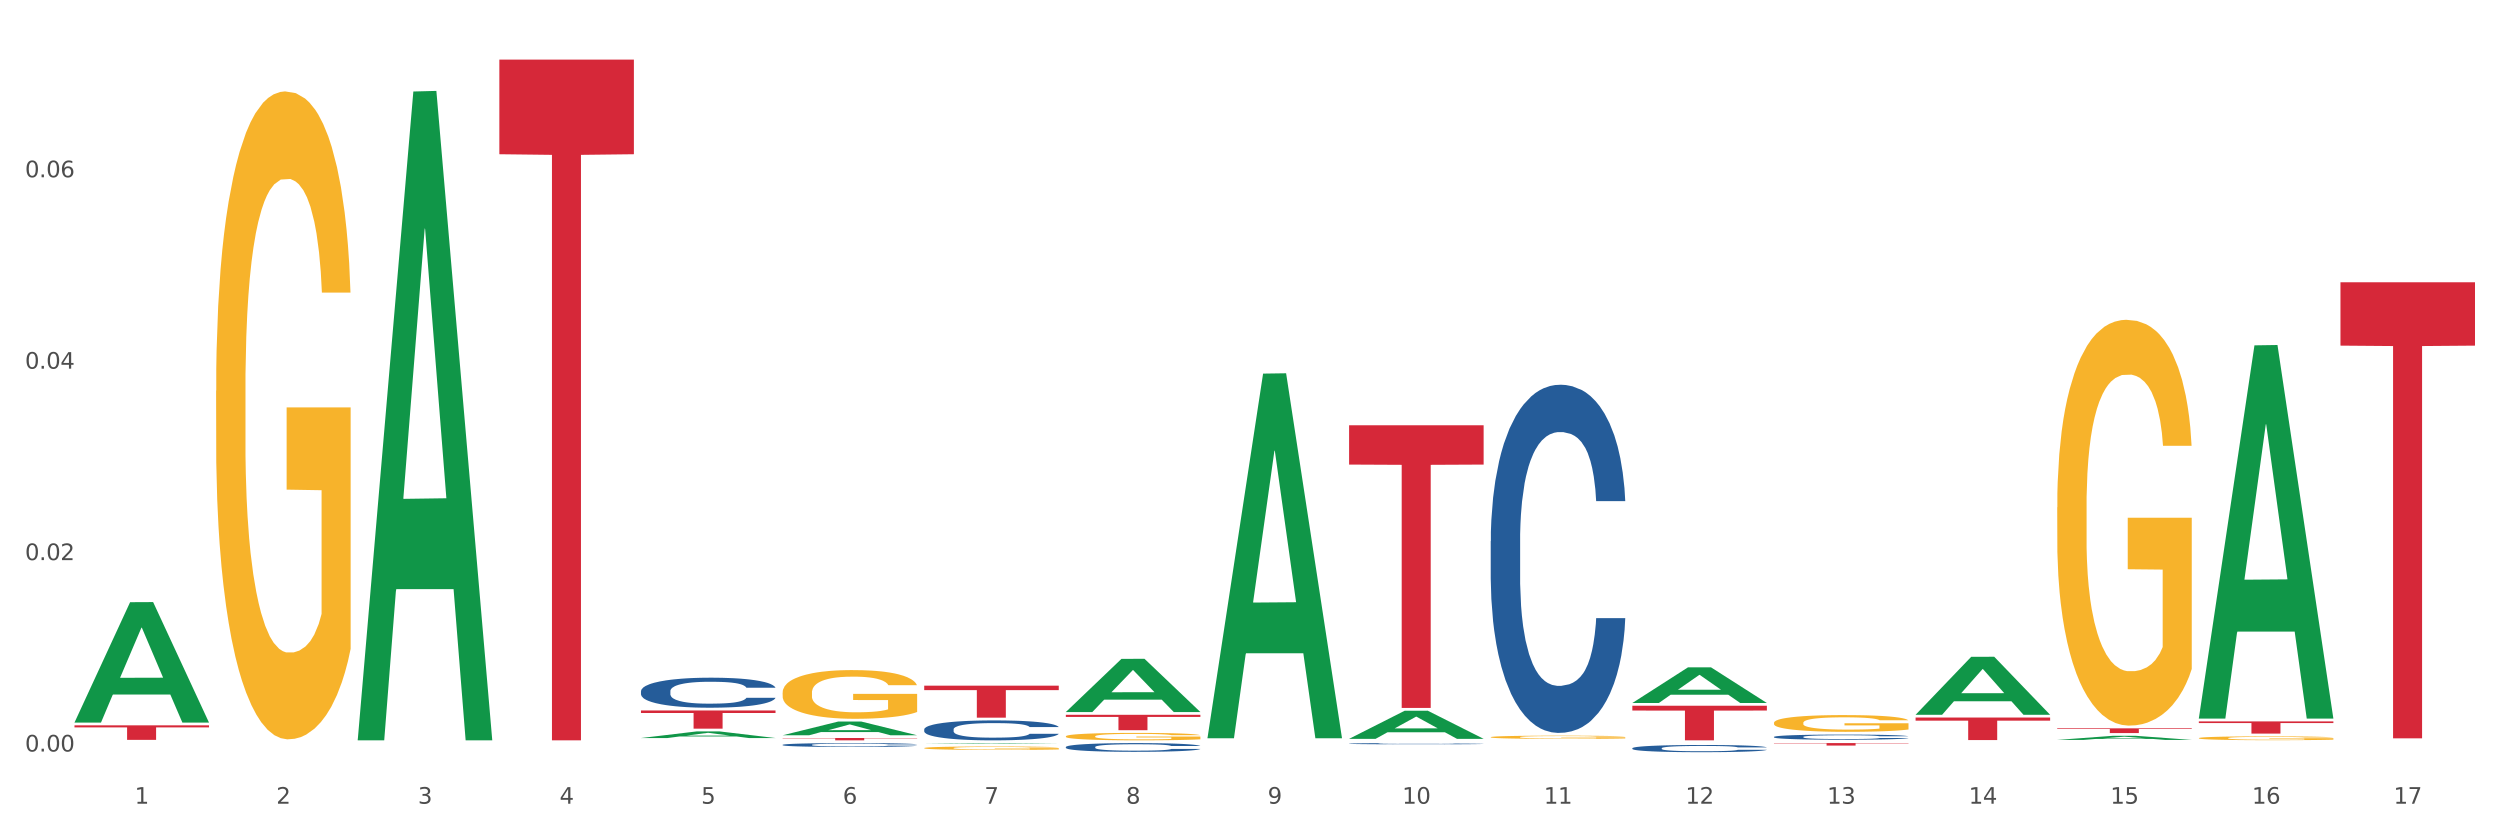 <?xml version="1.0" encoding="utf-8" standalone="no"?>
<!DOCTYPE svg PUBLIC "-//W3C//DTD SVG 1.1//EN"
  "http://www.w3.org/Graphics/SVG/1.1/DTD/svg11.dtd">
<svg xmlns:xlink="http://www.w3.org/1999/xlink" width="1080pt" height="360pt" viewBox="0 0 1080 360" xmlns="http://www.w3.org/2000/svg" version="1.1">
 <rect x="0" y="0" width="1080" height="360" fill="#333333" stroke="none"/>
 <defs>
  <style type="text/css">*{stroke-linejoin: round; stroke-linecap: butt}</style>
 </defs>
 <g id="figure_1">
  <g id="patch_1">
   <path d="M 0 360 
L 1080 360 
L 1080 0 
L 0 0 
z
" style="fill: #ffffff; stroke: #ffffff; stroke-linejoin: miter"/>
  </g>
  <g id="axes_1">
   <g id="matplotlib.axis_1">
    <g id="xtick_1">
     <g id="text_1">
      <!-- 1 -->
      <g style="fill: #4d4d4d" transform="translate(58.182 347.204) scale(0.096 -0.096)">
       <defs>
        <path id="DejaVuSans-31" d="M 794 531 
L 1825 531 
L 1825 4091 
L 703 3866 
L 703 4441 
L 1819 4666 
L 2450 4666 
L 2450 531 
L 3481 531 
L 3481 0 
L 794 0 
L 794 531 
z
" transform="scale(0.016)"/>
       </defs>
       <use xlink:href="#DejaVuSans-31"/>
      </g>
     </g>
    </g>
    <g id="xtick_2">
     <g id="text_2">
      <!-- 2 -->
      <g style="fill: #4d4d4d" transform="translate(119.364 347.204) scale(0.096 -0.096)">
       <defs>
        <path id="DejaVuSans-32" d="M 1228 531 
L 3431 531 
L 3431 0 
L 469 0 
L 469 531 
Q 828 903 1448 1529 
Q 2069 2156 2228 2338 
Q 2531 2678 2651 2914 
Q 2772 3150 2772 3378 
Q 2772 3750 2511 3984 
Q 2250 4219 1831 4219 
Q 1534 4219 1204 4116 
Q 875 4013 500 3803 
L 500 4441 
Q 881 4594 1212 4672 
Q 1544 4750 1819 4750 
Q 2544 4750 2975 4387 
Q 3406 4025 3406 3419 
Q 3406 3131 3298 2873 
Q 3191 2616 2906 2266 
Q 2828 2175 2409 1742 
Q 1991 1309 1228 531 
z
" transform="scale(0.016)"/>
       </defs>
       <use xlink:href="#DejaVuSans-32"/>
      </g>
     </g>
    </g>
    <g id="xtick_3">
     <g id="text_3">
      <!-- 3 -->
      <g style="fill: #4d4d4d" transform="translate(180.545 347.204) scale(0.096 -0.096)">
       <defs>
        <path id="DejaVuSans-33" d="M 2597 2516 
Q 3050 2419 3304 2112 
Q 3559 1806 3559 1356 
Q 3559 666 3084 287 
Q 2609 -91 1734 -91 
Q 1441 -91 1130 -33 
Q 819 25 488 141 
L 488 750 
Q 750 597 1062 519 
Q 1375 441 1716 441 
Q 2309 441 2620 675 
Q 2931 909 2931 1356 
Q 2931 1769 2642 2001 
Q 2353 2234 1838 2234 
L 1294 2234 
L 1294 2753 
L 1863 2753 
Q 2328 2753 2575 2939 
Q 2822 3125 2822 3475 
Q 2822 3834 2567 4026 
Q 2313 4219 1838 4219 
Q 1578 4219 1281 4162 
Q 984 4106 628 3988 
L 628 4550 
Q 988 4650 1302 4700 
Q 1616 4750 1894 4750 
Q 2613 4750 3031 4423 
Q 3450 4097 3450 3541 
Q 3450 3153 3228 2886 
Q 3006 2619 2597 2516 
z
" transform="scale(0.016)"/>
       </defs>
       <use xlink:href="#DejaVuSans-33"/>
      </g>
     </g>
    </g>
    <g id="xtick_4">
     <g id="text_4">
      <!-- 4 -->
      <g style="fill: #4d4d4d" transform="translate(241.726 347.204) scale(0.096 -0.096)">
       <defs>
        <path id="DejaVuSans-34" d="M 2419 4116 
L 825 1625 
L 2419 1625 
L 2419 4116 
z
M 2253 4666 
L 3047 4666 
L 3047 1625 
L 3713 1625 
L 3713 1100 
L 3047 1100 
L 3047 0 
L 2419 0 
L 2419 1100 
L 313 1100 
L 313 1709 
L 2253 4666 
z
" transform="scale(0.016)"/>
       </defs>
       <use xlink:href="#DejaVuSans-34"/>
      </g>
     </g>
    </g>
    <g id="xtick_5">
     <g id="text_5">
      <!-- 5 -->
      <g style="fill: #4d4d4d" transform="translate(302.908 347.204) scale(0.096 -0.096)">
       <defs>
        <path id="DejaVuSans-35" d="M 691 4666 
L 3169 4666 
L 3169 4134 
L 1269 4134 
L 1269 2991 
Q 1406 3038 1543 3061 
Q 1681 3084 1819 3084 
Q 2600 3084 3056 2656 
Q 3513 2228 3513 1497 
Q 3513 744 3044 326 
Q 2575 -91 1722 -91 
Q 1428 -91 1123 -41 
Q 819 9 494 109 
L 494 744 
Q 775 591 1075 516 
Q 1375 441 1709 441 
Q 2250 441 2565 725 
Q 2881 1009 2881 1497 
Q 2881 1984 2565 2268 
Q 2250 2553 1709 2553 
Q 1456 2553 1204 2497 
Q 953 2441 691 2322 
L 691 4666 
z
" transform="scale(0.016)"/>
       </defs>
       <use xlink:href="#DejaVuSans-35"/>
      </g>
     </g>
    </g>
    <g id="xtick_6">
     <g id="text_6">
      <!-- 6 -->
      <g style="fill: #4d4d4d" transform="translate(364.089 347.204) scale(0.096 -0.096)">
       <defs>
        <path id="DejaVuSans-36" d="M 2113 2584 
Q 1688 2584 1439 2293 
Q 1191 2003 1191 1497 
Q 1191 994 1439 701 
Q 1688 409 2113 409 
Q 2538 409 2786 701 
Q 3034 994 3034 1497 
Q 3034 2003 2786 2293 
Q 2538 2584 2113 2584 
z
M 3366 4563 
L 3366 3988 
Q 3128 4100 2886 4159 
Q 2644 4219 2406 4219 
Q 1781 4219 1451 3797 
Q 1122 3375 1075 2522 
Q 1259 2794 1537 2939 
Q 1816 3084 2150 3084 
Q 2853 3084 3261 2657 
Q 3669 2231 3669 1497 
Q 3669 778 3244 343 
Q 2819 -91 2113 -91 
Q 1303 -91 875 529 
Q 447 1150 447 2328 
Q 447 3434 972 4092 
Q 1497 4750 2381 4750 
Q 2619 4750 2861 4703 
Q 3103 4656 3366 4563 
z
" transform="scale(0.016)"/>
       </defs>
       <use xlink:href="#DejaVuSans-36"/>
      </g>
     </g>
    </g>
    <g id="xtick_7">
     <g id="text_7">
      <!-- 7 -->
      <g style="fill: #4d4d4d" transform="translate(425.271 347.204) scale(0.096 -0.096)">
       <defs>
        <path id="DejaVuSans-37" d="M 525 4666 
L 3525 4666 
L 3525 4397 
L 1831 0 
L 1172 0 
L 2766 4134 
L 525 4134 
L 525 4666 
z
" transform="scale(0.016)"/>
       </defs>
       <use xlink:href="#DejaVuSans-37"/>
      </g>
     </g>
    </g>
    <g id="xtick_8">
     <g id="text_8">
      <!-- 8 -->
      <g style="fill: #4d4d4d" transform="translate(486.452 347.204) scale(0.096 -0.096)">
       <defs>
        <path id="DejaVuSans-38" d="M 2034 2216 
Q 1584 2216 1326 1975 
Q 1069 1734 1069 1313 
Q 1069 891 1326 650 
Q 1584 409 2034 409 
Q 2484 409 2743 651 
Q 3003 894 3003 1313 
Q 3003 1734 2745 1975 
Q 2488 2216 2034 2216 
z
M 1403 2484 
Q 997 2584 770 2862 
Q 544 3141 544 3541 
Q 544 4100 942 4425 
Q 1341 4750 2034 4750 
Q 2731 4750 3128 4425 
Q 3525 4100 3525 3541 
Q 3525 3141 3298 2862 
Q 3072 2584 2669 2484 
Q 3125 2378 3379 2068 
Q 3634 1759 3634 1313 
Q 3634 634 3220 271 
Q 2806 -91 2034 -91 
Q 1263 -91 848 271 
Q 434 634 434 1313 
Q 434 1759 690 2068 
Q 947 2378 1403 2484 
z
M 1172 3481 
Q 1172 3119 1398 2916 
Q 1625 2713 2034 2713 
Q 2441 2713 2670 2916 
Q 2900 3119 2900 3481 
Q 2900 3844 2670 4047 
Q 2441 4250 2034 4250 
Q 1625 4250 1398 4047 
Q 1172 3844 1172 3481 
z
" transform="scale(0.016)"/>
       </defs>
       <use xlink:href="#DejaVuSans-38"/>
      </g>
     </g>
    </g>
    <g id="xtick_9">
     <g id="text_9">
      <!-- 9 -->
      <g style="fill: #4d4d4d" transform="translate(547.634 347.204) scale(0.096 -0.096)">
       <defs>
        <path id="DejaVuSans-39" d="M 703 97 
L 703 672 
Q 941 559 1184 500 
Q 1428 441 1663 441 
Q 2288 441 2617 861 
Q 2947 1281 2994 2138 
Q 2813 1869 2534 1725 
Q 2256 1581 1919 1581 
Q 1219 1581 811 2004 
Q 403 2428 403 3163 
Q 403 3881 828 4315 
Q 1253 4750 1959 4750 
Q 2769 4750 3195 4129 
Q 3622 3509 3622 2328 
Q 3622 1225 3098 567 
Q 2575 -91 1691 -91 
Q 1453 -91 1209 -44 
Q 966 3 703 97 
z
M 1959 2075 
Q 2384 2075 2632 2365 
Q 2881 2656 2881 3163 
Q 2881 3666 2632 3958 
Q 2384 4250 1959 4250 
Q 1534 4250 1286 3958 
Q 1038 3666 1038 3163 
Q 1038 2656 1286 2365 
Q 1534 2075 1959 2075 
z
" transform="scale(0.016)"/>
       </defs>
       <use xlink:href="#DejaVuSans-39"/>
      </g>
     </g>
    </g>
    <g id="xtick_10">
     <g id="text_10">
      <!-- 10 -->
      <g style="fill: #4d4d4d" transform="translate(605.761 347.204) scale(0.096 -0.096)">
       <defs>
        <path id="DejaVuSans-30" d="M 2034 4250 
Q 1547 4250 1301 3770 
Q 1056 3291 1056 2328 
Q 1056 1369 1301 889 
Q 1547 409 2034 409 
Q 2525 409 2770 889 
Q 3016 1369 3016 2328 
Q 3016 3291 2770 3770 
Q 2525 4250 2034 4250 
z
M 2034 4750 
Q 2819 4750 3233 4129 
Q 3647 3509 3647 2328 
Q 3647 1150 3233 529 
Q 2819 -91 2034 -91 
Q 1250 -91 836 529 
Q 422 1150 422 2328 
Q 422 3509 836 4129 
Q 1250 4750 2034 4750 
z
" transform="scale(0.016)"/>
       </defs>
       <use xlink:href="#DejaVuSans-31"/>
       <use xlink:href="#DejaVuSans-30" transform="translate(63.623 0)"/>
      </g>
     </g>
    </g>
    <g id="xtick_11">
     <g id="text_11">
      <!-- 11 -->
      <g style="fill: #4d4d4d" transform="translate(666.942 347.204) scale(0.096 -0.096)">
       <use xlink:href="#DejaVuSans-31"/>
       <use xlink:href="#DejaVuSans-31" transform="translate(63.623 0)"/>
      </g>
     </g>
    </g>
    <g id="xtick_12">
     <g id="text_12">
      <!-- 12 -->
      <g style="fill: #4d4d4d" transform="translate(728.124 347.204) scale(0.096 -0.096)">
       <use xlink:href="#DejaVuSans-31"/>
       <use xlink:href="#DejaVuSans-32" transform="translate(63.623 0)"/>
      </g>
     </g>
    </g>
    <g id="xtick_13">
     <g id="text_13">
      <!-- 13 -->
      <g style="fill: #4d4d4d" transform="translate(789.305 347.204) scale(0.096 -0.096)">
       <use xlink:href="#DejaVuSans-31"/>
       <use xlink:href="#DejaVuSans-33" transform="translate(63.623 0)"/>
      </g>
     </g>
    </g>
    <g id="xtick_14">
     <g id="text_14">
      <!-- 14 -->
      <g style="fill: #4d4d4d" transform="translate(850.487 347.204) scale(0.096 -0.096)">
       <use xlink:href="#DejaVuSans-31"/>
       <use xlink:href="#DejaVuSans-34" transform="translate(63.623 0)"/>
      </g>
     </g>
    </g>
    <g id="xtick_15">
     <g id="text_15">
      <!-- 15 -->
      <g style="fill: #4d4d4d" transform="translate(911.668 347.204) scale(0.096 -0.096)">
       <use xlink:href="#DejaVuSans-31"/>
       <use xlink:href="#DejaVuSans-35" transform="translate(63.623 0)"/>
      </g>
     </g>
    </g>
    <g id="xtick_16">
     <g id="text_16">
      <!-- 16 -->
      <g style="fill: #4d4d4d" transform="translate(972.849 347.204) scale(0.096 -0.096)">
       <use xlink:href="#DejaVuSans-31"/>
       <use xlink:href="#DejaVuSans-36" transform="translate(63.623 0)"/>
      </g>
     </g>
    </g>
    <g id="xtick_17">
     <g id="text_17">
      <!-- 17 -->
      <g style="fill: #4d4d4d" transform="translate(1034.031 347.204) scale(0.096 -0.096)">
       <use xlink:href="#DejaVuSans-31"/>
       <use xlink:href="#DejaVuSans-37" transform="translate(63.623 0)"/>
      </g>
     </g>
    </g>
    <g id="xtick_18"/>
    <g id="xtick_19"/>
    <g id="xtick_20"/>
    <g id="xtick_21"/>
    <g id="xtick_22"/>
    <g id="xtick_23"/>
    <g id="xtick_24"/>
    <g id="xtick_25"/>
    <g id="xtick_26"/>
    <g id="xtick_27"/>
    <g id="xtick_28"/>
    <g id="xtick_29"/>
    <g id="xtick_30"/>
    <g id="xtick_31"/>
    <g id="xtick_32"/>
    <g id="xtick_33"/>
   </g>
   <g id="matplotlib.axis_2">
    <g id="ytick_1">
     <g id="text_18">
      <!-- 0.00 -->
      <g style="fill: #4d4d4d" transform="translate(10.8 324.659) scale(0.096 -0.096)">
       <defs>
        <path id="DejaVuSans-2e" d="M 684 794 
L 1344 794 
L 1344 0 
L 684 0 
L 684 794 
z
" transform="scale(0.016)"/>
       </defs>
       <use xlink:href="#DejaVuSans-30"/>
       <use xlink:href="#DejaVuSans-2e" transform="translate(63.623 0)"/>
       <use xlink:href="#DejaVuSans-30" transform="translate(95.41 0)"/>
       <use xlink:href="#DejaVuSans-30" transform="translate(159.033 0)"/>
      </g>
     </g>
    </g>
    <g id="ytick_2">
     <g id="text_19">
      <!-- 0.02 -->
      <g style="fill: #4d4d4d" transform="translate(10.8 241.968) scale(0.096 -0.096)">
       <use xlink:href="#DejaVuSans-30"/>
       <use xlink:href="#DejaVuSans-2e" transform="translate(63.623 0)"/>
       <use xlink:href="#DejaVuSans-30" transform="translate(95.41 0)"/>
       <use xlink:href="#DejaVuSans-32" transform="translate(159.033 0)"/>
      </g>
     </g>
    </g>
    <g id="ytick_3">
     <g id="text_20">
      <!-- 0.04 -->
      <g style="fill: #4d4d4d" transform="translate(10.8 159.276) scale(0.096 -0.096)">
       <use xlink:href="#DejaVuSans-30"/>
       <use xlink:href="#DejaVuSans-2e" transform="translate(63.623 0)"/>
       <use xlink:href="#DejaVuSans-30" transform="translate(95.41 0)"/>
       <use xlink:href="#DejaVuSans-34" transform="translate(159.033 0)"/>
      </g>
     </g>
    </g>
    <g id="ytick_4">
     <g id="text_21">
      <!-- 0.06 -->
      <g style="fill: #4d4d4d" transform="translate(10.8 76.585) scale(0.096 -0.096)">
       <use xlink:href="#DejaVuSans-30"/>
       <use xlink:href="#DejaVuSans-2e" transform="translate(63.623 0)"/>
       <use xlink:href="#DejaVuSans-30" transform="translate(95.41 0)"/>
       <use xlink:href="#DejaVuSans-36" transform="translate(159.033 0)"/>
      </g>
     </g>
    </g>
    <g id="ytick_5"/>
    <g id="ytick_6"/>
    <g id="ytick_7"/>
    <g id="ytick_8"/>
   </g>
   <g id="PolyCollection_1">
    <path d="M 32.175 312.077 
L 32.235 312.028 
L 56.203 260.147 
L 66.15 260.098 
L 90.297 312.175 
L 78.793 312.175 
L 73.58 300.048 
L 48.833 300.048 
L 48.653 300.244 
L 43.62 312.175 
L 32.175 312.175 
L 32.175 312.077 
L 51.949 292.811 
L 70.464 292.762 
L 61.296 271.198 
L 61.176 271.1 
L 61.056 271.247 
L 51.889 292.762 
L 51.949 292.811 
L 32.175 312.077 
z
" clip-path="url(#p5ae62418d7)" style="fill: #109648"/>
    <path d="M 460.445 318.101 
L 460.514 318.098 
L 460.514 317.992 
L 460.651 317.901 
L 461.337 317.681 
L 462.366 317.498 
L 463.121 317.402 
L 463.876 317.322 
L 464.768 317.243 
L 465.866 317.161 
L 467.856 317.04 
L 469.091 316.979 
L 470.601 316.914 
L 473.346 316.82 
L 475.336 316.767 
L 477.394 316.723 
L 480.757 316.67 
L 482.953 316.647 
L 485.286 316.629 
L 488.099 316.617 
L 490.227 316.614 
L 494.893 316.623 
L 498.873 316.65 
L 500.794 316.67 
L 503.265 316.705 
L 504.568 316.729 
L 506.696 316.776 
L 508.892 316.838 
L 510.401 316.89 
L 512.666 316.99 
L 514.381 317.09 
L 515.96 317.214 
L 516.783 317.299 
L 517.401 317.378 
L 517.95 317.469 
L 518.499 317.613 
L 506.147 317.613 
L 505.666 317.51 
L 504.912 317.413 
L 503.814 317.319 
L 502.853 317.261 
L 501.206 317.187 
L 499.696 317.14 
L 498.118 317.105 
L 496.197 317.075 
L 494.687 317.061 
L 492.56 317.049 
L 488.374 317.052 
L 485.56 317.075 
L 483.639 317.105 
L 482.404 317.131 
L 481.306 317.161 
L 480.071 317.202 
L 478.63 317.263 
L 477.6 317.319 
L 476.571 317.39 
L 475.747 317.46 
L 474.993 317.542 
L 474.375 317.631 
L 473.895 317.722 
L 473.483 317.833 
L 473.14 318.018 
L 473.14 318.421 
L 473.277 318.512 
L 473.62 318.632 
L 474.032 318.723 
L 474.718 318.832 
L 475.336 318.905 
L 476.502 319.011 
L 477.806 319.099 
L 478.835 319.155 
L 479.865 319.202 
L 481.649 319.267 
L 483.639 319.319 
L 485.354 319.352 
L 487.688 319.381 
L 489.266 319.393 
L 490.638 319.399 
L 494.001 319.399 
L 496.403 319.39 
L 499.079 319.369 
L 501.137 319.343 
L 502.853 319.311 
L 504.774 319.258 
L 506.01 319.208 
L 506.01 318.594 
L 490.913 318.591 
L 490.913 318.183 
L 518.567 318.183 
L 518.567 319.381 
L 517.401 319.443 
L 516.097 319.499 
L 514.724 319.549 
L 512.666 319.61 
L 510.195 319.669 
L 508 319.71 
L 505.666 319.745 
L 502.922 319.778 
L 499.353 319.807 
L 497.157 319.819 
L 494.413 319.828 
L 491.187 319.831 
L 488.374 319.825 
L 485.629 319.81 
L 482.747 319.784 
L 479.933 319.745 
L 477.806 319.707 
L 475.679 319.66 
L 473.414 319.599 
L 471.63 319.54 
L 470.258 319.487 
L 468.748 319.419 
L 467.101 319.331 
L 465.866 319.252 
L 464.768 319.17 
L 463.601 319.064 
L 462.778 318.973 
L 461.955 318.858 
L 461.474 318.773 
L 460.925 318.641 
L 460.514 318.456 
L 460.445 318.101 
z
" clip-path="url(#p5ae62418d7)" style="fill: #f7b32b"/>
    <path d="M 643.989 318.45 
L 644.058 318.448 
L 644.058 318.403 
L 644.195 318.363 
L 644.881 318.267 
L 645.911 318.189 
L 646.665 318.146 
L 647.42 318.112 
L 648.312 318.078 
L 649.41 318.042 
L 651.4 317.99 
L 652.635 317.963 
L 654.145 317.935 
L 656.89 317.894 
L 658.88 317.871 
L 660.939 317.852 
L 664.301 317.829 
L 666.497 317.819 
L 668.83 317.811 
L 671.644 317.806 
L 673.771 317.805 
L 678.437 317.809 
L 682.417 317.82 
L 684.339 317.829 
L 686.809 317.845 
L 688.113 317.855 
L 690.24 317.875 
L 692.436 317.902 
L 693.946 317.925 
L 696.21 317.968 
L 697.926 318.011 
L 699.504 318.065 
L 700.327 318.102 
L 700.945 318.136 
L 701.494 318.176 
L 702.043 318.238 
L 689.691 318.238 
L 689.211 318.194 
L 688.456 318.152 
L 687.358 318.111 
L 686.397 318.085 
L 684.75 318.053 
L 683.241 318.033 
L 681.662 318.018 
L 679.741 318.005 
L 678.231 317.999 
L 676.104 317.994 
L 671.918 317.995 
L 669.105 318.005 
L 667.183 318.018 
L 665.948 318.029 
L 664.85 318.042 
L 663.615 318.06 
L 662.174 318.087 
L 661.145 318.111 
L 660.115 318.141 
L 659.292 318.172 
L 658.537 318.208 
L 657.919 318.246 
L 657.439 318.285 
L 657.027 318.334 
L 656.684 318.414 
L 656.684 318.589 
L 656.821 318.628 
L 657.164 318.68 
L 657.576 318.72 
L 658.262 318.767 
L 658.88 318.799 
L 660.047 318.845 
L 661.35 318.883 
L 662.38 318.907 
L 663.409 318.927 
L 665.193 318.955 
L 667.183 318.978 
L 668.899 318.992 
L 671.232 319.005 
L 672.81 319.01 
L 674.183 319.013 
L 677.545 319.013 
L 679.947 319.009 
L 682.623 319 
L 684.682 318.989 
L 686.397 318.975 
L 688.319 318.952 
L 689.554 318.93 
L 689.554 318.664 
L 674.457 318.662 
L 674.457 318.485 
L 702.112 318.485 
L 702.112 319.005 
L 700.945 319.032 
L 699.641 319.056 
L 698.269 319.078 
L 696.21 319.104 
L 693.74 319.13 
L 691.544 319.148 
L 689.211 319.163 
L 686.466 319.177 
L 682.898 319.19 
L 680.702 319.195 
L 677.957 319.199 
L 674.732 319.2 
L 671.918 319.197 
L 669.173 319.191 
L 666.291 319.18 
L 663.478 319.163 
L 661.35 319.147 
L 659.223 319.126 
L 656.959 319.099 
L 655.174 319.074 
L 653.802 319.051 
L 652.292 319.022 
L 650.645 318.983 
L 649.41 318.949 
L 648.312 318.913 
L 647.146 318.868 
L 646.322 318.828 
L 645.499 318.778 
L 645.018 318.741 
L 644.47 318.684 
L 644.058 318.604 
L 643.989 318.45 
z
" clip-path="url(#p5ae62418d7)" style="fill: #f7b32b"/>
    <path d="M 766.352 312.26 
L 766.421 312.253 
L 766.421 312.016 
L 766.558 311.811 
L 767.244 311.315 
L 768.273 310.905 
L 769.028 310.687 
L 769.783 310.509 
L 770.675 310.33 
L 771.773 310.145 
L 773.763 309.874 
L 774.998 309.735 
L 776.508 309.59 
L 779.253 309.378 
L 781.243 309.259 
L 783.301 309.16 
L 786.664 309.041 
L 788.86 308.989 
L 791.193 308.949 
L 794.006 308.922 
L 796.134 308.916 
L 800.8 308.936 
L 804.78 308.995 
L 806.701 309.041 
L 809.172 309.121 
L 810.476 309.174 
L 812.603 309.279 
L 814.799 309.418 
L 816.308 309.537 
L 818.573 309.762 
L 820.288 309.987 
L 821.867 310.264 
L 822.69 310.456 
L 823.308 310.634 
L 823.857 310.839 
L 824.406 311.163 
L 812.054 311.163 
L 811.574 310.932 
L 810.819 310.714 
L 809.721 310.502 
L 808.76 310.37 
L 807.113 310.205 
L 805.603 310.099 
L 804.025 310.02 
L 802.104 309.953 
L 800.594 309.92 
L 798.467 309.894 
L 794.281 309.901 
L 791.467 309.953 
L 789.546 310.02 
L 788.311 310.079 
L 787.213 310.145 
L 785.978 310.238 
L 784.537 310.376 
L 783.507 310.502 
L 782.478 310.661 
L 781.655 310.819 
L 780.9 311.004 
L 780.282 311.203 
L 779.802 311.408 
L 779.39 311.659 
L 779.047 312.075 
L 779.047 312.981 
L 779.184 313.185 
L 779.527 313.456 
L 779.939 313.661 
L 780.625 313.906 
L 781.243 314.071 
L 782.409 314.309 
L 783.713 314.507 
L 784.743 314.633 
L 785.772 314.739 
L 787.556 314.884 
L 789.546 315.003 
L 791.262 315.076 
L 793.595 315.142 
L 795.173 315.168 
L 796.545 315.181 
L 799.908 315.181 
L 802.31 315.162 
L 804.986 315.115 
L 807.044 315.056 
L 808.76 314.983 
L 810.681 314.864 
L 811.917 314.752 
L 811.917 313.37 
L 796.82 313.364 
L 796.82 312.445 
L 824.474 312.445 
L 824.474 315.142 
L 823.308 315.281 
L 822.004 315.406 
L 820.632 315.518 
L 818.573 315.657 
L 816.103 315.789 
L 813.907 315.882 
L 811.574 315.961 
L 808.829 316.034 
L 805.26 316.1 
L 803.064 316.127 
L 800.32 316.146 
L 797.094 316.153 
L 794.281 316.14 
L 791.536 316.107 
L 788.654 316.047 
L 785.84 315.961 
L 783.713 315.875 
L 781.586 315.77 
L 779.321 315.631 
L 777.537 315.499 
L 776.165 315.38 
L 774.655 315.228 
L 773.008 315.029 
L 771.773 314.851 
L 770.675 314.666 
L 769.509 314.428 
L 768.685 314.223 
L 767.862 313.965 
L 767.381 313.774 
L 766.832 313.476 
L 766.421 313.06 
L 766.352 312.26 
z
" clip-path="url(#p5ae62418d7)" style="fill: #f7b32b"/>
    <path d="M 888.715 219.166 
L 888.783 219.005 
L 888.783 213.241 
L 888.921 208.278 
L 889.607 196.27 
L 890.636 186.343 
L 891.391 181.059 
L 892.146 176.736 
L 893.038 172.413 
L 894.136 167.93 
L 896.126 161.365 
L 897.361 158.003 
L 898.871 154.48 
L 901.616 149.357 
L 903.606 146.475 
L 905.664 144.073 
L 909.027 141.191 
L 911.223 139.91 
L 913.556 138.95 
L 916.369 138.309 
L 918.497 138.149 
L 923.163 138.629 
L 927.143 140.07 
L 929.064 141.191 
L 931.535 143.112 
L 932.838 144.393 
L 934.966 146.955 
L 937.162 150.318 
L 938.671 153.2 
L 940.936 158.643 
L 942.651 164.087 
L 944.23 170.812 
L 945.053 175.455 
L 945.671 179.778 
L 946.22 184.742 
L 946.769 192.587 
L 934.417 192.587 
L 933.936 186.983 
L 933.182 181.699 
L 932.084 176.576 
L 931.123 173.374 
L 929.476 169.371 
L 927.966 166.809 
L 926.388 164.888 
L 924.467 163.287 
L 922.957 162.486 
L 920.83 161.846 
L 916.644 162.006 
L 913.83 163.287 
L 911.909 164.888 
L 910.674 166.329 
L 909.576 167.93 
L 908.341 170.171 
L 906.899 173.534 
L 905.87 176.576 
L 904.841 180.419 
L 904.017 184.261 
L 903.263 188.744 
L 902.645 193.548 
L 902.165 198.511 
L 901.753 204.595 
L 901.41 214.682 
L 901.41 236.618 
L 901.547 241.581 
L 901.89 248.146 
L 902.302 253.109 
L 902.988 259.033 
L 903.606 263.036 
L 904.772 268.8 
L 906.076 273.603 
L 907.105 276.646 
L 908.135 279.207 
L 909.919 282.73 
L 911.909 285.612 
L 913.624 287.373 
L 915.958 288.974 
L 917.536 289.615 
L 918.908 289.935 
L 922.271 289.935 
L 924.672 289.455 
L 927.349 288.334 
L 929.407 286.893 
L 931.123 285.132 
L 933.044 282.25 
L 934.279 279.528 
L 934.279 246.064 
L 919.183 245.904 
L 919.183 223.649 
L 946.837 223.649 
L 946.837 288.974 
L 945.671 292.337 
L 944.367 295.379 
L 942.994 298.101 
L 940.936 301.463 
L 938.465 304.665 
L 936.269 306.907 
L 933.936 308.828 
L 931.191 310.589 
L 927.623 312.19 
L 925.427 312.831 
L 922.682 313.311 
L 919.457 313.471 
L 916.644 313.151 
L 913.899 312.351 
L 911.017 310.909 
L 908.203 308.828 
L 906.076 306.747 
L 903.949 304.185 
L 901.684 300.822 
L 899.9 297.62 
L 898.528 294.738 
L 897.018 291.056 
L 895.371 286.252 
L 894.136 281.929 
L 893.038 277.446 
L 891.871 271.682 
L 891.048 266.719 
L 890.224 260.474 
L 889.744 255.831 
L 889.195 248.626 
L 888.783 238.539 
L 888.715 219.166 
z
" clip-path="url(#p5ae62418d7)" style="fill: #f7b32b"/>
    <path d="M 949.896 318.869 
L 949.965 318.868 
L 949.965 318.813 
L 950.102 318.766 
L 950.788 318.651 
L 951.818 318.557 
L 952.572 318.507 
L 953.327 318.466 
L 954.219 318.425 
L 955.317 318.382 
L 957.307 318.319 
L 958.543 318.287 
L 960.052 318.254 
L 962.797 318.205 
L 964.787 318.178 
L 966.846 318.155 
L 970.208 318.128 
L 972.404 318.115 
L 974.737 318.106 
L 977.551 318.1 
L 979.678 318.099 
L 984.344 318.103 
L 988.324 318.117 
L 990.246 318.128 
L 992.716 318.146 
L 994.02 318.158 
L 996.147 318.182 
L 998.343 318.214 
L 999.853 318.242 
L 1002.117 318.294 
L 1003.833 318.345 
L 1005.411 318.409 
L 1006.234 318.453 
L 1006.852 318.495 
L 1007.401 318.542 
L 1007.95 318.616 
L 995.598 318.616 
L 995.118 318.563 
L 994.363 318.513 
L 993.265 318.464 
L 992.304 318.434 
L 990.657 318.396 
L 989.148 318.371 
L 987.569 318.353 
L 985.648 318.338 
L 984.138 318.33 
L 982.011 318.324 
L 977.825 318.326 
L 975.012 318.338 
L 973.09 318.353 
L 971.855 318.367 
L 970.757 318.382 
L 969.522 318.403 
L 968.081 318.435 
L 967.052 318.464 
L 966.022 318.501 
L 965.199 318.537 
L 964.444 318.58 
L 963.826 318.626 
L 963.346 318.673 
L 962.934 318.731 
L 962.591 318.827 
L 962.591 319.035 
L 962.728 319.082 
L 963.072 319.145 
L 963.483 319.192 
L 964.169 319.248 
L 964.787 319.287 
L 965.954 319.341 
L 967.257 319.387 
L 968.287 319.416 
L 969.316 319.44 
L 971.1 319.474 
L 973.09 319.501 
L 974.806 319.518 
L 977.139 319.533 
L 978.717 319.539 
L 980.09 319.542 
L 983.452 319.542 
L 985.854 319.538 
L 988.53 319.527 
L 990.589 319.513 
L 992.304 319.497 
L 994.226 319.469 
L 995.461 319.443 
L 995.461 319.125 
L 980.364 319.124 
L 980.364 318.912 
L 1008.019 318.912 
L 1008.019 319.533 
L 1006.852 319.565 
L 1005.548 319.594 
L 1004.176 319.62 
L 1002.117 319.652 
L 999.647 319.682 
L 997.451 319.704 
L 995.118 319.722 
L 992.373 319.739 
L 988.805 319.754 
L 986.609 319.76 
L 983.864 319.765 
L 980.639 319.766 
L 977.825 319.763 
L 975.08 319.756 
L 972.198 319.742 
L 969.385 319.722 
L 967.257 319.702 
L 965.13 319.678 
L 962.866 319.646 
L 961.082 319.615 
L 959.709 319.588 
L 958.199 319.553 
L 956.553 319.507 
L 955.317 319.466 
L 954.219 319.424 
L 953.053 319.369 
L 952.229 319.322 
L 951.406 319.262 
L 950.926 319.218 
L 950.377 319.149 
L 949.965 319.054 
L 949.896 318.869 
z
" clip-path="url(#p5ae62418d7)" style="fill: #f7b32b"/>
    <path d="M 643.989 233.789 
L 644.058 233.651 
L 644.058 229.805 
L 644.264 224.585 
L 645.02 214.969 
L 645.982 207.688 
L 647.63 199.171 
L 648.524 195.599 
L 649.691 191.616 
L 652.096 185.159 
L 654.844 179.664 
L 656.768 176.642 
L 658.211 174.719 
L 661.44 171.284 
L 663.295 169.773 
L 665.218 168.537 
L 666.867 167.713 
L 669.615 166.751 
L 671.814 166.339 
L 674.356 166.202 
L 676.485 166.339 
L 679.302 166.889 
L 683.424 168.537 
L 685.005 169.499 
L 687.134 171.147 
L 689.333 173.345 
L 691.119 175.543 
L 693.18 178.703 
L 695.31 182.824 
L 697.371 188.044 
L 698.814 192.852 
L 699.982 197.935 
L 701.012 204.116 
L 701.768 210.848 
L 702.112 216.48 
L 689.539 216.48 
L 689.195 211.397 
L 688.508 205.902 
L 687.821 202.193 
L 687.066 199.171 
L 685.898 195.737 
L 684.867 193.539 
L 683.15 190.929 
L 681.569 189.28 
L 680.264 188.319 
L 678.684 187.494 
L 675.318 186.67 
L 672.913 186.67 
L 671.401 186.945 
L 669.547 187.632 
L 667.966 188.593 
L 666.111 190.242 
L 664.669 192.028 
L 663.226 194.363 
L 662.401 196.011 
L 661.165 199.034 
L 660.34 201.506 
L 659.241 205.765 
L 658.623 208.787 
L 657.524 216.617 
L 657.043 222.387 
L 656.837 226.371 
L 656.699 230.767 
L 656.699 252.197 
L 657.111 261.813 
L 657.455 265.934 
L 658.004 270.604 
L 659.035 276.649 
L 660.546 282.556 
L 662.127 286.814 
L 663.432 289.424 
L 664.669 291.348 
L 665.905 292.859 
L 667.417 294.232 
L 668.653 295.057 
L 670.508 295.881 
L 672.707 296.293 
L 674.424 296.293 
L 677.928 295.606 
L 679.508 294.919 
L 681.02 293.958 
L 682.669 292.447 
L 683.974 290.798 
L 684.73 289.562 
L 685.966 286.952 
L 686.928 284.204 
L 687.753 281.045 
L 688.302 278.297 
L 688.921 274.176 
L 689.402 269.505 
L 689.539 267.033 
L 702.112 267.033 
L 701.837 271.978 
L 701.356 276.786 
L 700.394 283.243 
L 699.638 286.952 
L 698.47 291.485 
L 697.234 295.331 
L 695.516 299.59 
L 693.936 302.749 
L 692.287 305.497 
L 690.501 307.97 
L 687.272 311.404 
L 686.104 312.366 
L 683.631 314.014 
L 681.707 314.976 
L 678.89 315.937 
L 676.005 316.487 
L 672.982 316.624 
L 670.302 316.349 
L 667.348 315.525 
L 665.493 314.701 
L 663.432 313.464 
L 661.027 311.541 
L 658.76 309.206 
L 656.63 306.459 
L 654.638 303.299 
L 652.783 299.727 
L 650.378 293.82 
L 648.592 288.051 
L 647.287 282.693 
L 646.394 278.16 
L 645.501 272.39 
L 645.02 268.406 
L 644.264 258.79 
L 643.989 249.861 
L 643.989 233.789 
z
" clip-path="url(#p5ae62418d7)" style="fill: #255c99"/>
    <path d="M 1011.078 121.933 
L 1069.2 121.933 
L 1069.2 149.311 
L 1046.337 149.496 
L 1046.337 318.946 
L 1033.803 318.946 
L 1033.803 149.496 
L 1011.078 149.311 
L 1011.078 122.118 
L 1011.078 121.933 
z
" clip-path="url(#p5ae62418d7)" style="fill: #d62839"/>
    <path d="M 949.896 311.631 
L 1008.019 311.631 
L 1008.019 312.366 
L 985.155 312.371 
L 985.155 316.918 
L 972.622 316.918 
L 972.622 312.371 
L 949.896 312.366 
L 949.896 311.636 
L 949.896 311.631 
z
" clip-path="url(#p5ae62418d7)" style="fill: #d62839"/>
    <path d="M 888.715 314.652 
L 946.837 314.652 
L 946.837 314.935 
L 923.974 314.937 
L 923.974 316.688 
L 911.44 316.688 
L 911.44 314.937 
L 888.715 314.935 
L 888.715 314.654 
L 888.715 314.652 
z
" clip-path="url(#p5ae62418d7)" style="fill: #d62839"/>
    <path d="M 827.533 309.977 
L 885.656 309.977 
L 885.656 311.33 
L 862.792 311.339 
L 862.792 319.713 
L 850.259 319.713 
L 850.259 311.339 
L 827.533 311.33 
L 827.533 309.986 
L 827.533 309.977 
z
" clip-path="url(#p5ae62418d7)" style="fill: #d62839"/>
    <path d="M 766.352 321.012 
L 824.474 321.012 
L 824.474 321.161 
L 801.611 321.162 
L 801.611 322.084 
L 789.078 322.084 
L 789.078 321.162 
L 766.352 321.161 
L 766.352 321.013 
L 766.352 321.012 
z
" clip-path="url(#p5ae62418d7)" style="fill: #d62839"/>
    <path d="M 705.171 304.884 
L 763.293 304.884 
L 763.293 306.961 
L 740.43 306.975 
L 740.43 319.831 
L 727.896 319.831 
L 727.896 306.975 
L 705.171 306.961 
L 705.171 304.898 
L 705.171 304.884 
z
" clip-path="url(#p5ae62418d7)" style="fill: #d62839"/>
    <path d="M 582.808 183.726 
L 640.93 183.726 
L 640.93 200.696 
L 618.067 200.811 
L 618.067 305.841 
L 605.533 305.841 
L 605.533 200.811 
L 582.808 200.696 
L 582.808 183.841 
L 582.808 183.726 
z
" clip-path="url(#p5ae62418d7)" style="fill: #d62839"/>
    <path d="M 460.445 308.78 
L 518.567 308.78 
L 518.567 309.705 
L 495.704 309.711 
L 495.704 315.433 
L 483.17 315.433 
L 483.17 309.711 
L 460.445 309.705 
L 460.445 308.787 
L 460.445 308.78 
z
" clip-path="url(#p5ae62418d7)" style="fill: #d62839"/>
    <path d="M 399.263 296.208 
L 457.386 296.208 
L 457.386 298.129 
L 434.523 298.142 
L 434.523 310.031 
L 421.989 310.031 
L 421.989 298.142 
L 399.263 298.129 
L 399.263 296.221 
L 399.263 296.208 
z
" clip-path="url(#p5ae62418d7)" style="fill: #d62839"/>
    <path d="M 338.082 318.823 
L 396.204 318.823 
L 396.204 318.963 
L 373.341 318.964 
L 373.341 319.831 
L 360.808 319.831 
L 360.808 318.964 
L 338.082 318.963 
L 338.082 318.824 
L 338.082 318.823 
z
" clip-path="url(#p5ae62418d7)" style="fill: #d62839"/>
    <path d="M 276.901 306.916 
L 335.023 306.916 
L 335.023 308.011 
L 312.16 308.018 
L 312.16 314.792 
L 299.626 314.792 
L 299.626 308.018 
L 276.901 308.011 
L 276.901 306.924 
L 276.901 306.916 
z
" clip-path="url(#p5ae62418d7)" style="fill: #d62839"/>
    <path d="M 215.719 25.759 
L 273.842 25.759 
L 273.842 66.626 
L 250.978 66.902 
L 250.978 319.831 
L 238.445 319.831 
L 238.445 66.902 
L 215.719 66.626 
L 215.719 26.036 
L 215.719 25.759 
z
" clip-path="url(#p5ae62418d7)" style="fill: #d62839"/>
    <path d="M 32.175 313.356 
L 90.297 313.356 
L 90.297 314.225 
L 67.434 314.231 
L 67.434 319.611 
L 54.901 319.611 
L 54.901 314.231 
L 32.175 314.225 
L 32.175 313.362 
L 32.175 313.356 
z
" clip-path="url(#p5ae62418d7)" style="fill: #d62839"/>
    <path d="M 276.901 298.59 
L 276.969 298.579 
L 276.969 298.247 
L 277.175 297.797 
L 277.931 296.967 
L 278.893 296.339 
L 280.542 295.605 
L 281.435 295.296 
L 282.603 294.953 
L 285.008 294.396 
L 287.756 293.922 
L 289.679 293.661 
L 291.122 293.495 
L 294.351 293.199 
L 296.206 293.069 
L 298.13 292.962 
L 299.779 292.891 
L 302.527 292.808 
L 304.725 292.773 
L 307.267 292.761 
L 309.397 292.773 
L 312.214 292.82 
L 316.336 292.962 
L 317.916 293.045 
L 320.046 293.187 
L 322.244 293.377 
L 324.031 293.567 
L 326.092 293.839 
L 328.221 294.195 
L 330.283 294.645 
L 331.725 295.059 
L 332.893 295.498 
L 333.924 296.031 
L 334.679 296.612 
L 335.023 297.097 
L 322.45 297.097 
L 322.107 296.659 
L 321.42 296.185 
L 320.733 295.865 
L 319.977 295.605 
L 318.809 295.308 
L 317.779 295.119 
L 316.061 294.894 
L 314.481 294.751 
L 313.176 294.668 
L 311.595 294.597 
L 308.229 294.526 
L 305.824 294.526 
L 304.313 294.55 
L 302.458 294.609 
L 300.878 294.692 
L 299.023 294.834 
L 297.58 294.988 
L 296.137 295.19 
L 295.313 295.332 
L 294.076 295.593 
L 293.252 295.806 
L 292.153 296.173 
L 291.534 296.434 
L 290.435 297.109 
L 289.954 297.607 
L 289.748 297.951 
L 289.611 298.33 
L 289.611 300.178 
L 290.023 301.008 
L 290.366 301.363 
L 290.916 301.766 
L 291.947 302.287 
L 293.458 302.797 
L 295.038 303.164 
L 296.343 303.389 
L 297.58 303.555 
L 298.817 303.686 
L 300.328 303.804 
L 301.565 303.875 
L 303.42 303.946 
L 305.618 303.982 
L 307.336 303.982 
L 310.84 303.922 
L 312.42 303.863 
L 313.931 303.78 
L 315.58 303.65 
L 316.886 303.508 
L 317.641 303.401 
L 318.878 303.176 
L 319.84 302.939 
L 320.664 302.666 
L 321.214 302.43 
L 321.832 302.074 
L 322.313 301.671 
L 322.45 301.458 
L 335.023 301.458 
L 334.748 301.884 
L 334.267 302.299 
L 333.305 302.856 
L 332.55 303.176 
L 331.382 303.567 
L 330.145 303.899 
L 328.428 304.266 
L 326.847 304.539 
L 325.199 304.776 
L 323.412 304.989 
L 320.183 305.285 
L 319.015 305.368 
L 316.542 305.51 
L 314.618 305.593 
L 311.802 305.676 
L 308.916 305.724 
L 305.893 305.735 
L 303.214 305.712 
L 300.26 305.641 
L 298.405 305.569 
L 296.343 305.463 
L 293.939 305.297 
L 291.672 305.096 
L 289.542 304.859 
L 287.55 304.586 
L 285.695 304.278 
L 283.29 303.768 
L 281.504 303.271 
L 280.198 302.809 
L 279.305 302.418 
L 278.412 301.92 
L 277.931 301.576 
L 277.175 300.747 
L 276.901 299.977 
L 276.901 298.59 
z
" clip-path="url(#p5ae62418d7)" style="fill: #255c99"/>
    <path d="M 338.082 321.764 
L 338.151 321.763 
L 338.151 321.72 
L 338.357 321.662 
L 339.113 321.555 
L 340.074 321.474 
L 341.723 321.379 
L 342.616 321.339 
L 343.784 321.295 
L 346.189 321.223 
L 348.937 321.162 
L 350.861 321.128 
L 352.304 321.106 
L 355.533 321.068 
L 357.387 321.051 
L 359.311 321.038 
L 360.96 321.028 
L 363.708 321.018 
L 365.907 321.013 
L 368.449 321.012 
L 370.578 321.013 
L 373.395 321.019 
L 377.517 321.038 
L 379.097 321.048 
L 381.227 321.067 
L 383.426 321.091 
L 385.212 321.116 
L 387.273 321.151 
L 389.403 321.197 
L 391.464 321.255 
L 392.907 321.308 
L 394.075 321.365 
L 395.105 321.434 
L 395.861 321.509 
L 396.204 321.572 
L 383.632 321.572 
L 383.288 321.515 
L 382.601 321.454 
L 381.914 321.412 
L 381.159 321.379 
L 379.991 321.341 
L 378.96 321.316 
L 377.243 321.287 
L 375.662 321.269 
L 374.357 321.258 
L 372.777 321.249 
L 369.41 321.24 
L 367.006 321.24 
L 365.494 321.243 
L 363.639 321.25 
L 362.059 321.261 
L 360.204 321.279 
L 358.762 321.299 
L 357.319 321.325 
L 356.494 321.344 
L 355.258 321.377 
L 354.433 321.405 
L 353.334 321.452 
L 352.716 321.486 
L 351.616 321.573 
L 351.136 321.637 
L 350.929 321.682 
L 350.792 321.731 
L 350.792 321.969 
L 351.204 322.077 
L 351.548 322.122 
L 352.097 322.174 
L 353.128 322.242 
L 354.639 322.308 
L 356.22 322.355 
L 357.525 322.384 
L 358.762 322.405 
L 359.998 322.422 
L 361.51 322.438 
L 362.746 322.447 
L 364.601 322.456 
L 366.8 322.461 
L 368.517 322.461 
L 372.021 322.453 
L 373.601 322.445 
L 375.113 322.435 
L 376.762 322.418 
L 378.067 322.399 
L 378.823 322.386 
L 380.059 322.357 
L 381.021 322.326 
L 381.846 322.291 
L 382.395 322.26 
L 383.014 322.214 
L 383.494 322.162 
L 383.632 322.135 
L 396.204 322.135 
L 395.93 322.19 
L 395.449 322.243 
L 394.487 322.315 
L 393.731 322.357 
L 392.563 322.407 
L 391.327 322.45 
L 389.609 322.497 
L 388.029 322.532 
L 386.38 322.563 
L 384.594 322.591 
L 381.365 322.629 
L 380.197 322.64 
L 377.723 322.658 
L 375.8 322.669 
L 372.983 322.679 
L 370.097 322.685 
L 367.075 322.687 
L 364.395 322.684 
L 361.441 322.675 
L 359.586 322.666 
L 357.525 322.652 
L 355.12 322.63 
L 352.853 322.604 
L 350.723 322.574 
L 348.731 322.539 
L 346.876 322.499 
L 344.471 322.433 
L 342.685 322.369 
L 341.38 322.309 
L 340.487 322.259 
L 339.594 322.194 
L 339.113 322.15 
L 338.357 322.043 
L 338.082 321.943 
L 338.082 321.764 
z
" clip-path="url(#p5ae62418d7)" style="fill: #255c99"/>
    <path d="M 399.263 315.084 
L 399.332 315.076 
L 399.332 314.856 
L 399.538 314.557 
L 400.294 314.006 
L 401.256 313.589 
L 402.905 313.101 
L 403.798 312.896 
L 404.966 312.668 
L 407.37 312.298 
L 410.118 311.983 
L 412.042 311.81 
L 413.485 311.7 
L 416.714 311.503 
L 418.569 311.416 
L 420.493 311.346 
L 422.141 311.298 
L 424.89 311.243 
L 427.088 311.22 
L 429.63 311.212 
L 431.76 311.22 
L 434.577 311.251 
L 438.699 311.346 
L 440.279 311.401 
L 442.409 311.495 
L 444.607 311.621 
L 446.393 311.747 
L 448.455 311.928 
L 450.584 312.164 
L 452.645 312.463 
L 454.088 312.739 
L 455.256 313.03 
L 456.287 313.384 
L 457.042 313.77 
L 457.386 314.093 
L 444.813 314.093 
L 444.47 313.801 
L 443.783 313.486 
L 443.096 313.274 
L 442.34 313.101 
L 441.172 312.904 
L 440.142 312.778 
L 438.424 312.629 
L 436.844 312.534 
L 435.538 312.479 
L 433.958 312.432 
L 430.592 312.385 
L 428.187 312.385 
L 426.676 312.4 
L 424.821 312.44 
L 423.241 312.495 
L 421.386 312.589 
L 419.943 312.692 
L 418.5 312.825 
L 417.676 312.92 
L 416.439 313.093 
L 415.615 313.235 
L 414.515 313.479 
L 413.897 313.652 
L 412.798 314.1 
L 412.317 314.431 
L 412.111 314.659 
L 411.973 314.911 
L 411.973 316.139 
L 412.386 316.69 
L 412.729 316.926 
L 413.279 317.194 
L 414.309 317.54 
L 415.821 317.879 
L 417.401 318.123 
L 418.706 318.272 
L 419.943 318.382 
L 421.18 318.469 
L 422.691 318.548 
L 423.928 318.595 
L 425.783 318.642 
L 427.981 318.666 
L 429.699 318.666 
L 433.203 318.626 
L 434.783 318.587 
L 436.294 318.532 
L 437.943 318.445 
L 439.248 318.351 
L 440.004 318.28 
L 441.241 318.13 
L 442.203 317.973 
L 443.027 317.792 
L 443.577 317.635 
L 444.195 317.398 
L 444.676 317.131 
L 444.813 316.989 
L 457.386 316.989 
L 457.111 317.272 
L 456.63 317.548 
L 455.668 317.918 
L 454.913 318.13 
L 453.745 318.39 
L 452.508 318.611 
L 450.79 318.855 
L 449.21 319.036 
L 447.561 319.193 
L 445.775 319.335 
L 442.546 319.531 
L 441.378 319.587 
L 438.905 319.681 
L 436.981 319.736 
L 434.164 319.791 
L 431.279 319.823 
L 428.256 319.831 
L 425.577 319.815 
L 422.622 319.768 
L 420.767 319.72 
L 418.706 319.65 
L 416.302 319.539 
L 414.035 319.406 
L 411.905 319.248 
L 409.912 319.067 
L 408.057 318.862 
L 405.653 318.524 
L 403.867 318.193 
L 402.561 317.886 
L 401.668 317.627 
L 400.775 317.296 
L 400.294 317.068 
L 399.538 316.517 
L 399.263 316.005 
L 399.263 315.084 
z
" clip-path="url(#p5ae62418d7)" style="fill: #255c99"/>
    <path d="M 460.445 322.711 
L 460.514 322.708 
L 460.514 322.611 
L 460.72 322.48 
L 461.475 322.238 
L 462.437 322.055 
L 464.086 321.841 
L 464.979 321.751 
L 466.147 321.651 
L 468.552 321.488 
L 471.3 321.35 
L 473.224 321.274 
L 474.666 321.226 
L 477.895 321.139 
L 479.75 321.101 
L 481.674 321.07 
L 483.323 321.05 
L 486.071 321.025 
L 488.269 321.015 
L 490.811 321.012 
L 492.941 321.015 
L 495.758 321.029 
L 499.88 321.07 
L 501.46 321.094 
L 503.59 321.136 
L 505.789 321.191 
L 507.575 321.246 
L 509.636 321.326 
L 511.766 321.43 
L 513.827 321.561 
L 515.27 321.682 
L 516.437 321.809 
L 517.468 321.965 
L 518.224 322.134 
L 518.567 322.276 
L 505.995 322.276 
L 505.651 322.148 
L 504.964 322.01 
L 504.277 321.917 
L 503.521 321.841 
L 502.353 321.754 
L 501.323 321.699 
L 499.605 321.633 
L 498.025 321.592 
L 496.72 321.568 
L 495.14 321.547 
L 491.773 321.526 
L 489.369 321.526 
L 487.857 321.533 
L 486.002 321.55 
L 484.422 321.575 
L 482.567 321.616 
L 481.124 321.661 
L 479.682 321.72 
L 478.857 321.761 
L 477.621 321.837 
L 476.796 321.899 
L 475.697 322.006 
L 475.079 322.082 
L 473.979 322.279 
L 473.498 322.424 
L 473.292 322.525 
L 473.155 322.635 
L 473.155 323.174 
L 473.567 323.416 
L 473.911 323.519 
L 474.46 323.637 
L 475.491 323.789 
L 477.002 323.937 
L 478.582 324.044 
L 479.888 324.11 
L 481.124 324.158 
L 482.361 324.196 
L 483.872 324.231 
L 485.109 324.252 
L 486.964 324.272 
L 489.163 324.283 
L 490.88 324.283 
L 494.384 324.265 
L 495.964 324.248 
L 497.476 324.224 
L 499.124 324.186 
L 500.43 324.145 
L 501.186 324.113 
L 502.422 324.048 
L 503.384 323.979 
L 504.208 323.899 
L 504.758 323.83 
L 505.376 323.727 
L 505.857 323.609 
L 505.995 323.547 
L 518.567 323.547 
L 518.292 323.671 
L 517.812 323.792 
L 516.85 323.955 
L 516.094 324.048 
L 514.926 324.162 
L 513.689 324.259 
L 511.972 324.366 
L 510.392 324.445 
L 508.743 324.514 
L 506.957 324.576 
L 503.728 324.663 
L 502.56 324.687 
L 500.086 324.728 
L 498.163 324.752 
L 495.346 324.777 
L 492.46 324.79 
L 489.437 324.794 
L 486.758 324.787 
L 483.804 324.766 
L 481.949 324.746 
L 479.888 324.714 
L 477.483 324.666 
L 475.216 324.607 
L 473.086 324.538 
L 471.094 324.459 
L 469.239 324.369 
L 466.834 324.221 
L 465.048 324.075 
L 463.743 323.941 
L 462.849 323.827 
L 461.956 323.682 
L 461.475 323.582 
L 460.72 323.34 
L 460.445 323.115 
L 460.445 322.711 
z
" clip-path="url(#p5ae62418d7)" style="fill: #255c99"/>
    <path d="M 766.352 318.337 
L 766.421 318.335 
L 766.421 318.278 
L 766.627 318.2 
L 767.383 318.058 
L 768.344 317.95 
L 769.993 317.823 
L 770.886 317.77 
L 772.054 317.711 
L 774.459 317.615 
L 777.207 317.534 
L 779.131 317.489 
L 780.573 317.46 
L 783.802 317.409 
L 785.657 317.387 
L 787.581 317.369 
L 789.23 317.356 
L 791.978 317.342 
L 794.177 317.336 
L 796.719 317.334 
L 798.848 317.336 
L 801.665 317.344 
L 805.787 317.369 
L 807.367 317.383 
L 809.497 317.407 
L 811.696 317.44 
L 813.482 317.473 
L 815.543 317.519 
L 817.673 317.581 
L 819.734 317.658 
L 821.177 317.729 
L 822.345 317.805 
L 823.375 317.897 
L 824.131 317.997 
L 824.474 318.08 
L 811.902 318.08 
L 811.558 318.005 
L 810.871 317.923 
L 810.184 317.868 
L 809.428 317.823 
L 808.261 317.772 
L 807.23 317.74 
L 805.512 317.701 
L 803.932 317.676 
L 802.627 317.662 
L 801.047 317.65 
L 797.68 317.638 
L 795.276 317.638 
L 793.764 317.642 
L 791.909 317.652 
L 790.329 317.666 
L 788.474 317.691 
L 787.031 317.717 
L 785.589 317.752 
L 784.764 317.776 
L 783.528 317.821 
L 782.703 317.858 
L 781.604 317.921 
L 780.986 317.966 
L 779.886 318.082 
L 779.405 318.168 
L 779.199 318.227 
L 779.062 318.292 
L 779.062 318.61 
L 779.474 318.753 
L 779.818 318.814 
L 780.367 318.883 
L 781.398 318.973 
L 782.909 319.061 
L 784.489 319.124 
L 785.795 319.163 
L 787.031 319.191 
L 788.268 319.214 
L 789.78 319.234 
L 791.016 319.246 
L 792.871 319.258 
L 795.07 319.264 
L 796.787 319.264 
L 800.291 319.254 
L 801.871 319.244 
L 803.383 319.23 
L 805.032 319.207 
L 806.337 319.183 
L 807.093 319.165 
L 808.329 319.126 
L 809.291 319.085 
L 810.116 319.038 
L 810.665 318.997 
L 811.283 318.936 
L 811.764 318.867 
L 811.902 318.83 
L 824.474 318.83 
L 824.2 318.904 
L 823.719 318.975 
L 822.757 319.071 
L 822.001 319.126 
L 820.833 319.193 
L 819.596 319.25 
L 817.879 319.313 
L 816.299 319.36 
L 814.65 319.401 
L 812.864 319.438 
L 809.635 319.489 
L 808.467 319.503 
L 805.993 319.527 
L 804.07 319.542 
L 801.253 319.556 
L 798.367 319.564 
L 795.344 319.566 
L 792.665 319.562 
L 789.711 319.55 
L 787.856 319.538 
L 785.795 319.519 
L 783.39 319.491 
L 781.123 319.456 
L 778.993 319.415 
L 777.001 319.368 
L 775.146 319.315 
L 772.741 319.228 
L 770.955 319.142 
L 769.65 319.063 
L 768.757 318.995 
L 767.863 318.91 
L 767.383 318.851 
L 766.627 318.708 
L 766.352 318.575 
L 766.352 318.337 
z
" clip-path="url(#p5ae62418d7)" style="fill: #255c99"/>
    <path d="M 705.171 323.231 
L 705.239 323.228 
L 705.239 323.148 
L 705.445 323.04 
L 706.201 322.84 
L 707.163 322.689 
L 708.812 322.512 
L 709.705 322.438 
L 710.873 322.356 
L 713.277 322.222 
L 716.026 322.108 
L 717.949 322.045 
L 719.392 322.005 
L 722.621 321.934 
L 724.476 321.902 
L 726.4 321.877 
L 728.049 321.86 
L 730.797 321.84 
L 732.995 321.831 
L 735.537 321.828 
L 737.667 321.831 
L 740.484 321.842 
L 744.606 321.877 
L 746.186 321.897 
L 748.316 321.931 
L 750.514 321.976 
L 752.301 322.022 
L 754.362 322.088 
L 756.491 322.173 
L 758.552 322.281 
L 759.995 322.381 
L 761.163 322.487 
L 762.194 322.615 
L 762.949 322.755 
L 763.293 322.871 
L 750.72 322.871 
L 750.377 322.766 
L 749.69 322.652 
L 749.003 322.575 
L 748.247 322.512 
L 747.079 322.441 
L 746.049 322.395 
L 744.331 322.341 
L 742.751 322.307 
L 741.446 322.287 
L 739.865 322.27 
L 736.499 322.253 
L 734.094 322.253 
L 732.583 322.259 
L 730.728 322.273 
L 729.148 322.293 
L 727.293 322.327 
L 725.85 322.364 
L 724.407 322.413 
L 723.583 322.447 
L 722.346 322.509 
L 721.522 322.561 
L 720.423 322.649 
L 719.804 322.712 
L 718.705 322.874 
L 718.224 322.994 
L 718.018 323.077 
L 717.881 323.168 
L 717.881 323.613 
L 718.293 323.812 
L 718.636 323.898 
L 719.186 323.995 
L 720.216 324.12 
L 721.728 324.243 
L 723.308 324.331 
L 724.613 324.385 
L 725.85 324.425 
L 727.087 324.456 
L 728.598 324.485 
L 729.835 324.502 
L 731.69 324.519 
L 733.888 324.528 
L 735.606 324.528 
L 739.11 324.513 
L 740.69 324.499 
L 742.201 324.479 
L 743.85 324.448 
L 745.155 324.414 
L 745.911 324.388 
L 747.148 324.334 
L 748.11 324.277 
L 748.934 324.211 
L 749.484 324.154 
L 750.102 324.069 
L 750.583 323.972 
L 750.72 323.92 
L 763.293 323.92 
L 763.018 324.023 
L 762.537 324.123 
L 761.575 324.257 
L 760.82 324.334 
L 759.652 324.428 
L 758.415 324.508 
L 756.697 324.596 
L 755.117 324.662 
L 753.468 324.719 
L 751.682 324.77 
L 748.453 324.841 
L 747.285 324.861 
L 744.812 324.895 
L 742.888 324.915 
L 740.071 324.935 
L 737.186 324.947 
L 734.163 324.95 
L 731.484 324.944 
L 728.529 324.927 
L 726.674 324.91 
L 724.613 324.884 
L 722.209 324.844 
L 719.942 324.796 
L 717.812 324.739 
L 715.819 324.673 
L 713.965 324.599 
L 711.56 324.476 
L 709.774 324.357 
L 708.468 324.245 
L 707.575 324.151 
L 706.682 324.032 
L 706.201 323.949 
L 705.445 323.749 
L 705.171 323.564 
L 705.171 323.231 
z
" clip-path="url(#p5ae62418d7)" style="fill: #255c99"/>
    <path d="M 399.263 323.162 
L 399.332 323.16 
L 399.332 323.111 
L 399.469 323.069 
L 400.156 322.966 
L 401.185 322.882 
L 401.94 322.837 
L 402.695 322.8 
L 403.587 322.763 
L 404.685 322.725 
L 406.675 322.669 
L 407.91 322.64 
L 409.419 322.61 
L 412.164 322.566 
L 414.154 322.542 
L 416.213 322.521 
L 419.575 322.497 
L 421.771 322.486 
L 424.104 322.478 
L 426.918 322.472 
L 429.045 322.471 
L 433.711 322.475 
L 437.691 322.487 
L 439.613 322.497 
L 442.083 322.513 
L 443.387 322.524 
L 445.514 322.546 
L 447.71 322.575 
L 449.22 322.599 
L 451.484 322.646 
L 453.2 322.692 
L 454.778 322.749 
L 455.602 322.789 
L 456.219 322.826 
L 456.768 322.868 
L 457.317 322.935 
L 444.965 322.935 
L 444.485 322.887 
L 443.73 322.842 
L 442.632 322.798 
L 441.672 322.771 
L 440.025 322.737 
L 438.515 322.715 
L 436.937 322.699 
L 435.015 322.685 
L 433.506 322.678 
L 431.378 322.673 
L 427.192 322.674 
L 424.379 322.685 
L 422.458 322.699 
L 421.222 322.711 
L 420.124 322.725 
L 418.889 322.744 
L 417.448 322.773 
L 416.419 322.798 
L 415.39 322.831 
L 414.566 322.864 
L 413.811 322.902 
L 413.194 322.943 
L 412.713 322.986 
L 412.302 323.037 
L 411.958 323.123 
L 411.958 323.311 
L 412.096 323.353 
L 412.439 323.409 
L 412.851 323.451 
L 413.537 323.502 
L 414.154 323.536 
L 415.321 323.585 
L 416.625 323.626 
L 417.654 323.652 
L 418.683 323.674 
L 420.468 323.704 
L 422.458 323.728 
L 424.173 323.743 
L 426.506 323.757 
L 428.084 323.762 
L 429.457 323.765 
L 432.819 323.765 
L 435.221 323.761 
L 437.897 323.752 
L 439.956 323.739 
L 441.672 323.724 
L 443.593 323.7 
L 444.828 323.676 
L 444.828 323.391 
L 429.731 323.39 
L 429.731 323.2 
L 457.386 323.2 
L 457.386 323.757 
L 456.219 323.786 
L 454.915 323.812 
L 453.543 323.835 
L 451.484 323.864 
L 449.014 323.891 
L 446.818 323.91 
L 444.485 323.926 
L 441.74 323.941 
L 438.172 323.955 
L 435.976 323.96 
L 433.231 323.965 
L 430.006 323.966 
L 427.192 323.963 
L 424.448 323.956 
L 421.565 323.944 
L 418.752 323.926 
L 416.625 323.909 
L 414.497 323.887 
L 412.233 323.858 
L 410.449 323.831 
L 409.076 323.806 
L 407.567 323.775 
L 405.92 323.734 
L 404.685 323.697 
L 403.587 323.659 
L 402.42 323.61 
L 401.597 323.567 
L 400.773 323.514 
L 400.293 323.474 
L 399.744 323.413 
L 399.332 323.327 
L 399.263 323.162 
z
" clip-path="url(#p5ae62418d7)" style="fill: #f7b32b"/>
    <path d="M 338.082 299.201 
L 338.151 299.182 
L 338.151 298.49 
L 338.288 297.894 
L 338.974 296.453 
L 340.003 295.261 
L 340.758 294.627 
L 341.513 294.108 
L 342.405 293.589 
L 343.503 293.051 
L 345.493 292.263 
L 346.728 291.859 
L 348.238 291.437 
L 350.983 290.822 
L 352.973 290.476 
L 355.032 290.187 
L 358.394 289.841 
L 360.59 289.688 
L 362.923 289.572 
L 365.737 289.495 
L 367.864 289.476 
L 372.53 289.534 
L 376.51 289.707 
L 378.431 289.841 
L 380.902 290.072 
L 382.206 290.226 
L 384.333 290.533 
L 386.529 290.937 
L 388.038 291.283 
L 390.303 291.936 
L 392.019 292.59 
L 393.597 293.397 
L 394.42 293.954 
L 395.038 294.473 
L 395.587 295.069 
L 396.136 296.011 
L 383.784 296.011 
L 383.304 295.338 
L 382.549 294.704 
L 381.451 294.089 
L 380.49 293.704 
L 378.843 293.224 
L 377.334 292.916 
L 375.755 292.686 
L 373.834 292.494 
L 372.324 292.398 
L 370.197 292.321 
L 366.011 292.34 
L 363.198 292.494 
L 361.276 292.686 
L 360.041 292.859 
L 358.943 293.051 
L 357.708 293.32 
L 356.267 293.724 
L 355.237 294.089 
L 354.208 294.55 
L 353.385 295.011 
L 352.63 295.55 
L 352.012 296.126 
L 351.532 296.722 
L 351.12 297.452 
L 350.777 298.663 
L 350.777 301.296 
L 350.914 301.892 
L 351.257 302.68 
L 351.669 303.276 
L 352.355 303.987 
L 352.973 304.467 
L 354.139 305.159 
L 355.443 305.736 
L 356.473 306.101 
L 357.502 306.409 
L 359.286 306.831 
L 361.276 307.177 
L 362.992 307.389 
L 365.325 307.581 
L 366.903 307.658 
L 368.276 307.696 
L 371.638 307.696 
L 374.04 307.639 
L 376.716 307.504 
L 378.775 307.331 
L 380.49 307.12 
L 382.412 306.774 
L 383.647 306.447 
L 383.647 302.43 
L 368.55 302.411 
L 368.55 299.739 
L 396.204 299.739 
L 396.204 307.581 
L 395.038 307.985 
L 393.734 308.35 
L 392.362 308.676 
L 390.303 309.08 
L 387.833 309.464 
L 385.637 309.734 
L 383.304 309.964 
L 380.559 310.176 
L 376.99 310.368 
L 374.795 310.445 
L 372.05 310.502 
L 368.824 310.522 
L 366.011 310.483 
L 363.266 310.387 
L 360.384 310.214 
L 357.571 309.964 
L 355.443 309.714 
L 353.316 309.407 
L 351.052 309.003 
L 349.267 308.619 
L 347.895 308.273 
L 346.385 307.831 
L 344.738 307.254 
L 343.503 306.735 
L 342.405 306.197 
L 341.239 305.505 
L 340.415 304.909 
L 339.592 304.16 
L 339.111 303.603 
L 338.562 302.738 
L 338.151 301.527 
L 338.082 299.201 
z
" clip-path="url(#p5ae62418d7)" style="fill: #f7b32b"/>
    <path d="M 582.808 321.254 
L 582.876 321.253 
L 582.876 321.24 
L 583.083 321.221 
L 583.838 321.186 
L 584.8 321.16 
L 586.449 321.13 
L 587.342 321.117 
L 588.51 321.103 
L 590.915 321.08 
L 593.663 321.06 
L 595.586 321.049 
L 597.029 321.042 
L 600.258 321.03 
L 602.113 321.024 
L 604.037 321.02 
L 605.686 321.017 
L 608.434 321.014 
L 610.632 321.012 
L 613.174 321.012 
L 615.304 321.012 
L 618.121 321.014 
L 622.243 321.02 
L 623.823 321.023 
L 625.953 321.029 
L 628.151 321.037 
L 629.938 321.045 
L 631.999 321.056 
L 634.129 321.071 
L 636.19 321.09 
L 637.632 321.107 
L 638.8 321.125 
L 639.831 321.147 
L 640.587 321.172 
L 640.93 321.192 
L 628.358 321.192 
L 628.014 321.174 
L 627.327 321.154 
L 626.64 321.141 
L 625.884 321.13 
L 624.716 321.117 
L 623.686 321.11 
L 621.968 321.1 
L 620.388 321.094 
L 619.083 321.091 
L 617.503 321.088 
L 614.136 321.085 
L 611.732 321.085 
L 610.22 321.086 
L 608.365 321.088 
L 606.785 321.092 
L 604.93 321.098 
L 603.487 321.104 
L 602.044 321.113 
L 601.22 321.118 
L 599.983 321.129 
L 599.159 321.138 
L 598.06 321.153 
L 597.441 321.164 
L 596.342 321.192 
L 595.861 321.213 
L 595.655 321.227 
L 595.518 321.243 
L 595.518 321.32 
L 595.93 321.354 
L 596.273 321.369 
L 596.823 321.386 
L 597.854 321.407 
L 599.365 321.429 
L 600.945 321.444 
L 602.251 321.453 
L 603.487 321.46 
L 604.724 321.466 
L 606.235 321.471 
L 607.472 321.473 
L 609.327 321.476 
L 611.525 321.478 
L 613.243 321.478 
L 616.747 321.475 
L 618.327 321.473 
L 619.838 321.47 
L 621.487 321.464 
L 622.793 321.458 
L 623.548 321.454 
L 624.785 321.444 
L 625.747 321.435 
L 626.571 321.423 
L 627.121 321.413 
L 627.739 321.399 
L 628.22 321.382 
L 628.358 321.373 
L 640.93 321.373 
L 640.655 321.391 
L 640.174 321.408 
L 639.213 321.431 
L 638.457 321.444 
L 637.289 321.461 
L 636.052 321.474 
L 634.335 321.49 
L 632.754 321.501 
L 631.106 321.511 
L 629.319 321.52 
L 626.09 321.532 
L 624.922 321.536 
L 622.449 321.541 
L 620.525 321.545 
L 617.709 321.548 
L 614.823 321.55 
L 611.8 321.551 
L 609.121 321.55 
L 606.167 321.547 
L 604.312 321.544 
L 602.251 321.539 
L 599.846 321.533 
L 597.579 321.524 
L 595.449 321.514 
L 593.457 321.503 
L 591.602 321.49 
L 589.197 321.469 
L 587.411 321.448 
L 586.105 321.429 
L 585.212 321.413 
L 584.319 321.392 
L 583.838 321.378 
L 583.083 321.343 
L 582.808 321.311 
L 582.808 321.254 
z
" clip-path="url(#p5ae62418d7)" style="fill: #255c99"/>
    <path d="M 582.808 319.162 
L 582.868 319.15 
L 606.836 307.033 
L 616.782 307.022 
L 640.93 319.185 
L 629.425 319.185 
L 624.212 316.352 
L 599.465 316.352 
L 599.286 316.398 
L 594.252 319.185 
L 582.808 319.185 
L 582.808 319.162 
L 602.581 314.662 
L 621.097 314.651 
L 611.929 309.614 
L 611.809 309.591 
L 611.689 309.626 
L 602.521 314.651 
L 602.581 314.662 
L 582.808 319.162 
z
" clip-path="url(#p5ae62418d7)" style="fill: #109648"/>
    <path d="M 827.533 308.749 
L 827.593 308.725 
L 851.561 283.741 
L 861.508 283.717 
L 885.656 308.796 
L 874.151 308.796 
L 868.938 302.956 
L 844.191 302.956 
L 844.011 303.05 
L 838.978 308.796 
L 827.533 308.796 
L 827.533 308.749 
L 847.307 299.471 
L 865.822 299.447 
L 856.654 289.063 
L 856.535 289.016 
L 856.415 289.086 
L 847.247 299.447 
L 847.307 299.471 
L 827.533 308.749 
z
" clip-path="url(#p5ae62418d7)" style="fill: #109648"/>
    <path d="M 705.171 303.674 
L 705.23 303.66 
L 729.198 288.296 
L 739.145 288.281 
L 763.293 303.703 
L 751.788 303.703 
L 746.575 300.112 
L 721.828 300.112 
L 721.649 300.17 
L 716.615 303.703 
L 705.171 303.703 
L 705.171 303.674 
L 724.944 297.969 
L 743.459 297.954 
L 734.292 291.568 
L 734.172 291.539 
L 734.052 291.583 
L 724.884 297.954 
L 724.944 297.969 
L 705.171 303.674 
z
" clip-path="url(#p5ae62418d7)" style="fill: #109648"/>
    <path d="M 521.626 318.643 
L 521.686 318.495 
L 545.654 161.4 
L 555.601 161.252 
L 579.749 318.939 
L 568.244 318.939 
L 563.031 282.219 
L 538.284 282.219 
L 538.104 282.811 
L 533.071 318.939 
L 521.626 318.939 
L 521.626 318.643 
L 541.4 260.306 
L 559.915 260.158 
L 550.747 194.862 
L 550.628 194.566 
L 550.508 195.01 
L 541.34 260.158 
L 541.4 260.306 
L 521.626 318.643 
z
" clip-path="url(#p5ae62418d7)" style="fill: #109648"/>
    <path d="M 460.445 307.556 
L 460.505 307.535 
L 484.473 284.627 
L 494.42 284.606 
L 518.567 307.599 
L 507.063 307.599 
L 501.85 302.245 
L 477.103 302.245 
L 476.923 302.331 
L 471.89 307.599 
L 460.445 307.599 
L 460.445 307.556 
L 480.218 299.05 
L 498.734 299.028 
L 489.566 289.507 
L 489.446 289.463 
L 489.326 289.528 
L 480.159 299.028 
L 480.218 299.05 
L 460.445 307.556 
z
" clip-path="url(#p5ae62418d7)" style="fill: #109648"/>
    <path d="M 399.263 321.289 
L 399.323 321.289 
L 423.291 321.012 
L 433.238 321.012 
L 457.386 321.29 
L 445.881 321.29 
L 440.668 321.225 
L 415.921 321.225 
L 415.741 321.226 
L 410.708 321.29 
L 399.263 321.29 
L 399.263 321.289 
L 419.037 321.186 
L 437.552 321.186 
L 428.385 321.071 
L 428.265 321.07 
L 428.145 321.071 
L 418.977 321.186 
L 419.037 321.186 
L 399.263 321.289 
z
" clip-path="url(#p5ae62418d7)" style="fill: #109648"/>
    <path d="M 338.082 317.631 
L 338.142 317.625 
L 362.11 311.708 
L 372.057 311.703 
L 396.204 317.642 
L 384.7 317.642 
L 379.487 316.259 
L 354.74 316.259 
L 354.56 316.281 
L 349.527 317.642 
L 338.082 317.642 
L 338.082 317.631 
L 357.856 315.433 
L 376.371 315.428 
L 367.203 312.968 
L 367.083 312.957 
L 366.963 312.974 
L 357.796 315.428 
L 357.856 315.433 
L 338.082 317.631 
z
" clip-path="url(#p5ae62418d7)" style="fill: #109648"/>
    <path d="M 888.715 319.64 
L 888.775 319.638 
L 912.743 317.87 
L 922.689 317.869 
L 946.837 319.643 
L 935.333 319.643 
L 930.12 319.23 
L 905.373 319.23 
L 905.193 319.237 
L 900.16 319.643 
L 888.715 319.643 
L 888.715 319.64 
L 908.488 318.983 
L 927.004 318.982 
L 917.836 318.247 
L 917.716 318.244 
L 917.596 318.249 
L 908.428 318.982 
L 908.488 318.983 
L 888.715 319.64 
z
" clip-path="url(#p5ae62418d7)" style="fill: #109648"/>
    <path d="M 93.356 168.831 
L 93.425 168.575 
L 93.425 159.372 
L 93.562 151.447 
L 94.248 132.275 
L 95.278 116.425 
L 96.033 107.989 
L 96.787 101.087 
L 97.68 94.185 
L 98.778 87.027 
L 100.768 76.546 
L 102.003 71.178 
L 103.512 65.554 
L 106.257 57.374 
L 108.247 52.772 
L 110.306 48.938 
L 113.668 44.336 
L 115.864 42.291 
L 118.197 40.757 
L 121.011 39.735 
L 123.138 39.479 
L 127.804 40.246 
L 131.784 42.547 
L 133.706 44.336 
L 136.176 47.404 
L 137.48 49.449 
L 139.607 53.539 
L 141.803 58.907 
L 143.313 63.509 
L 145.577 72.2 
L 147.293 80.892 
L 148.871 91.629 
L 149.695 99.042 
L 150.312 105.944 
L 150.861 113.869 
L 151.41 126.395 
L 139.058 126.395 
L 138.578 117.448 
L 137.823 109.012 
L 136.725 100.832 
L 135.764 95.719 
L 134.118 89.328 
L 132.608 85.238 
L 131.03 82.17 
L 129.108 79.614 
L 127.599 78.336 
L 125.471 77.313 
L 121.285 77.569 
L 118.472 79.614 
L 116.55 82.17 
L 115.315 84.471 
L 114.217 87.027 
L 112.982 90.606 
L 111.541 95.975 
L 110.512 100.832 
L 109.482 106.967 
L 108.659 113.102 
L 107.904 120.26 
L 107.287 127.929 
L 106.806 135.854 
L 106.394 145.568 
L 106.051 161.673 
L 106.051 196.695 
L 106.189 204.62 
L 106.532 215.101 
L 106.943 223.025 
L 107.63 232.484 
L 108.247 238.875 
L 109.414 248.078 
L 110.718 255.747 
L 111.747 260.604 
L 112.776 264.694 
L 114.56 270.318 
L 116.55 274.919 
L 118.266 277.731 
L 120.599 280.288 
L 122.177 281.31 
L 123.55 281.822 
L 126.912 281.822 
L 129.314 281.055 
L 131.99 279.265 
L 134.049 276.964 
L 135.764 274.152 
L 137.686 269.551 
L 138.921 265.205 
L 138.921 211.777 
L 123.824 211.522 
L 123.824 175.988 
L 151.479 175.988 
L 151.479 280.288 
L 150.312 285.656 
L 149.008 290.513 
L 147.636 294.859 
L 145.577 300.227 
L 143.107 305.34 
L 140.911 308.919 
L 138.578 311.987 
L 135.833 314.799 
L 132.265 317.355 
L 130.069 318.377 
L 127.324 319.144 
L 124.099 319.4 
L 121.285 318.889 
L 118.54 317.611 
L 115.658 315.31 
L 112.845 311.987 
L 110.718 308.663 
L 108.59 304.573 
L 106.326 299.205 
L 104.542 294.092 
L 103.169 289.491 
L 101.66 283.611 
L 100.013 275.942 
L 98.778 269.04 
L 97.68 261.882 
L 96.513 252.679 
L 95.69 244.754 
L 94.866 234.785 
L 94.386 227.371 
L 93.837 215.868 
L 93.425 199.763 
L 93.356 168.831 
z
" clip-path="url(#p5ae62418d7)" style="fill: #f7b32b"/>
    <path d="M 276.901 318.828 
L 276.961 318.825 
L 300.929 315.976 
L 310.875 315.973 
L 335.023 318.833 
L 323.518 318.833 
L 318.305 318.167 
L 293.558 318.167 
L 293.379 318.178 
L 288.345 318.833 
L 276.901 318.833 
L 276.901 318.828 
L 296.674 317.77 
L 315.19 317.767 
L 306.022 316.583 
L 305.902 316.577 
L 305.782 316.585 
L 296.614 317.767 
L 296.674 317.77 
L 276.901 318.828 
z
" clip-path="url(#p5ae62418d7)" style="fill: #109648"/>
    <path d="M 154.538 319.304 
L 154.598 319.04 
L 178.566 39.529 
L 188.512 39.266 
L 212.66 319.831 
L 201.156 319.831 
L 195.943 254.497 
L 171.196 254.497 
L 171.016 255.551 
L 165.983 319.831 
L 154.538 319.831 
L 154.538 319.304 
L 174.311 215.508 
L 192.827 215.245 
L 183.659 99.067 
L 183.539 98.54 
L 183.419 99.33 
L 174.251 215.245 
L 174.311 215.508 
L 154.538 319.304 
z
" clip-path="url(#p5ae62418d7)" style="fill: #109648"/>
    <path d="M 949.896 310.147 
L 949.956 309.996 
L 973.924 149.19 
L 983.871 149.039 
L 1008.019 310.45 
L 996.514 310.45 
L 991.301 272.863 
L 966.554 272.863 
L 966.374 273.47 
L 961.341 310.45 
L 949.896 310.45 
L 949.896 310.147 
L 969.67 250.432 
L 988.185 250.281 
L 979.017 183.443 
L 978.897 183.14 
L 978.778 183.594 
L 969.61 250.281 
L 969.67 250.432 
L 949.896 310.147 
z
" clip-path="url(#p5ae62418d7)" style="fill: #109648"/>
   </g>
  </g>
 </g>
 <defs>
  <clipPath id="p5ae62418d7">
   <rect x="32.175" y="10.8" width="1037.025" height="329.109"/>
  </clipPath>
 </defs>
</svg>
